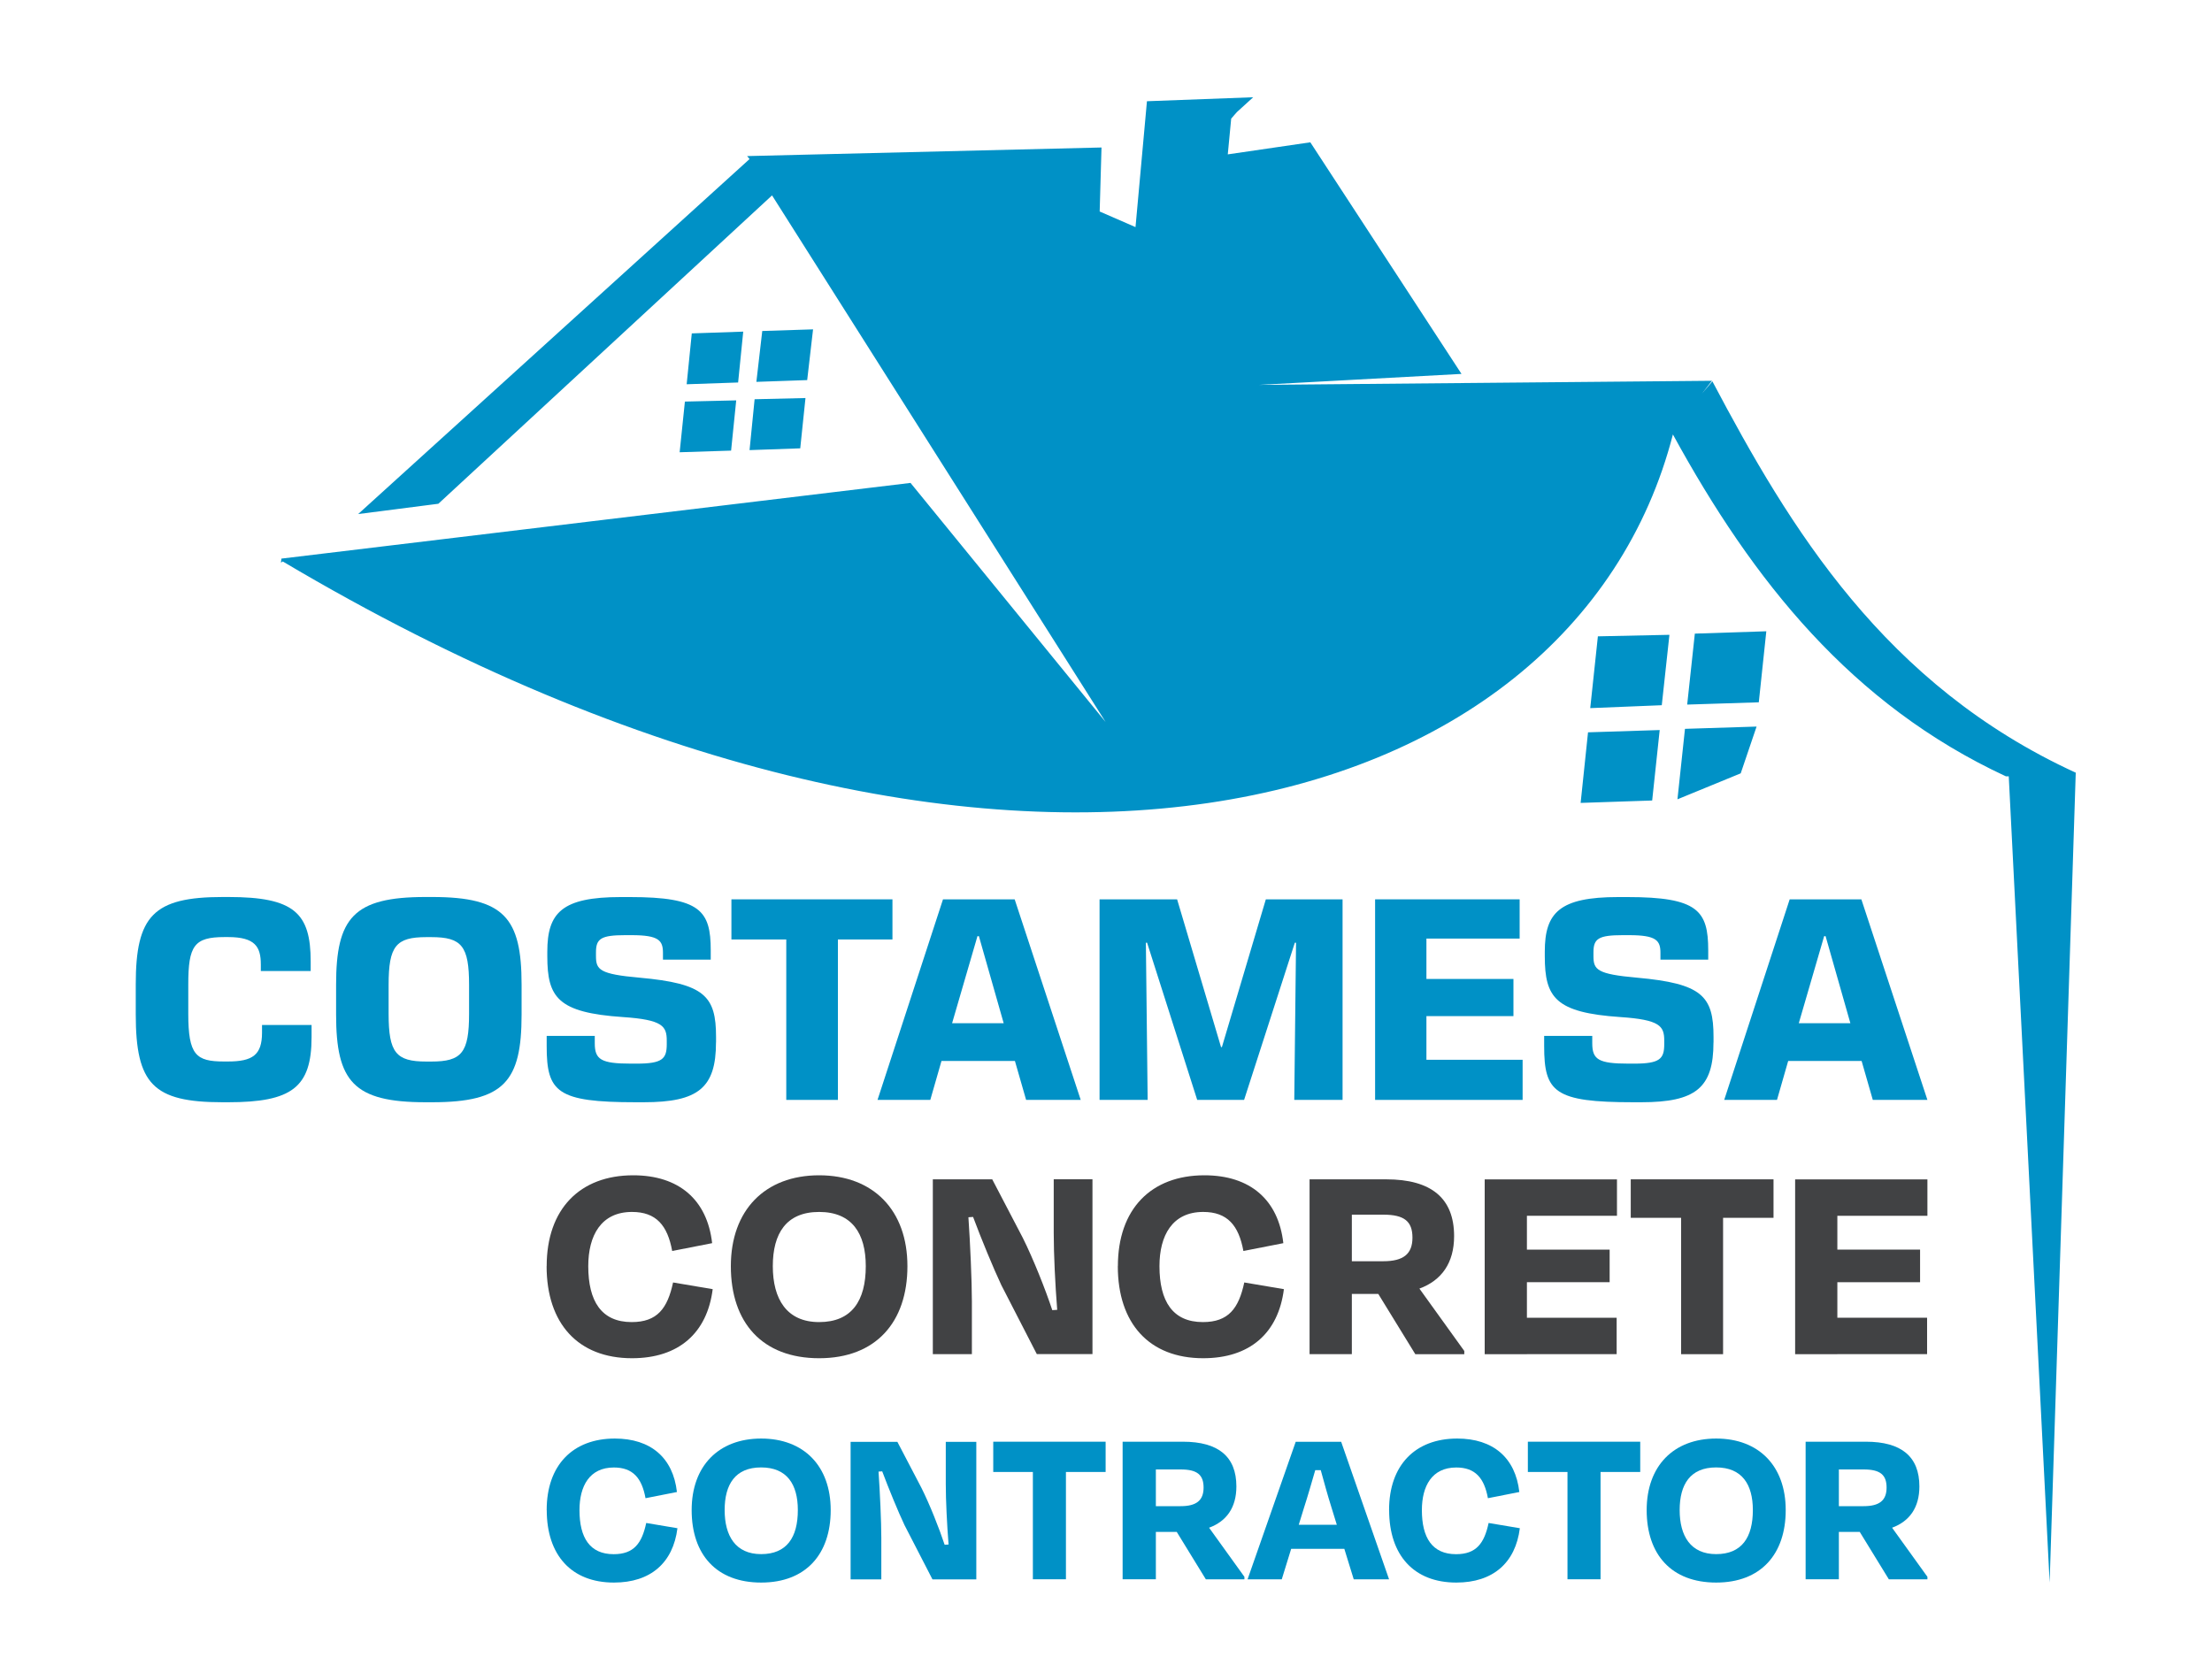 <svg xmlns="http://www.w3.org/2000/svg" id="Layer_1" data-name="Layer 1" viewBox="0 0 350 265.83"><defs><style>      .cls-1 {        fill-rule: evenodd;      }      .cls-1, .cls-2, .cls-3 {        stroke-width: 0px;      }      .cls-1, .cls-3 {        fill: #0091c6;      }      .cls-2 {        fill: #414244;      }    </style></defs><path class="cls-1" d="M328.44,122.3l-4.13,128.14-6.47-127.59h-.46c-24.39-11.34-40.01-30.9-52.68-54.1-15.88,61.67-106.93,87.18-219.96,20.1l-.29.19.08-.64,99.54-11.98,30.87,37.84L122.16,30.92l-52.8,48.8-12.69,1.63,61.93-56.18-.38-.47,56.07-1.36-.29,10.13,5.67,2.47,1.81-19.92,16.81-.63-2.58,2.35-.9,1.03-.54,5.66,13.06-1.91,23.92,36.65-32.06,1.74,71.69-.65-1.58,2.02,1.65-1.93c12.26,23.2,27.23,48.07,57.54,61.95h-.08ZM117.6,52.48l-8.14.28-.81,8.05,8.14-.28.81-8.05ZM116.49,63.36l-8.12.19-.83,8.02,8.14-.26.81-7.95ZM127.46,62.99l-8.06.19-.8,8.05,8.02-.28.83-7.97ZM128.65,52.12l-8.04.26-.93,8.05,8.04-.28.93-8.04ZM264.15,100.46l-11.32.24-1.21,11.36,11.32-.46,1.21-11.14ZM262.6,115.53l-11.33.36-1.17,11.17,11.32-.38,1.19-11.15ZM277.94,114.98l-11.33.36-1.19,11.15,10.01-4.11,2.51-7.4ZM279.49,99.9l-11.32.37-1.21,11.23,11.33-.36,1.19-11.24Z"></path><g><g><path class="cls-3" d="M86.5,238.97c0-7.11,4.14-11.32,10.78-11.32,5.7,0,9.22,3.05,9.83,8.46l-4.97.98c-.58-3.19-2-4.86-5.01-4.86-3.85,0-5.44,2.94-5.44,6.75,0,4.35,1.63,6.97,5.41,6.97,3.19,0,4.46-1.71,5.15-4.94l4.94.83c-.69,5.48-4.25,8.6-10.05,8.6-6.71,0-10.63-4.32-10.63-11.47Z"></path><path class="cls-3" d="M109.44,238.97c0-6.97,4.25-11.32,11-11.32s11,4.35,11,11.32-3.92,11.47-11,11.47-11-4.43-11-11.47ZM126.24,238.97c0-4.06-1.71-6.75-5.81-6.75s-5.77,2.69-5.77,6.75,1.71,6.97,5.77,6.97,5.81-2.65,5.81-6.97Z"></path><path class="cls-3" d="M147.54,249.93l-4.43-8.6c-.98-2.07-2.5-5.77-3.52-8.49l-.58.04c.22,3.19.44,7.95.44,10.49v6.57h-4.86v-21.77h7.4l3.81,7.29c1.31,2.61,2.83,6.46,3.67,9l.62-.04c-.25-3.16-.44-6.97-.44-9.54v-6.71h4.83v21.77h-6.93Z"></path><path class="cls-3" d="M157.16,232.94v-4.79h17.78v4.79h-6.28v16.98h-5.23v-16.98h-6.28Z"></path><path class="cls-3" d="M182.89,242.41v7.51h-5.26v-21.77h9.54c5.62,0,8.46,2.36,8.46,7.08,0,3.34-1.56,5.52-4.32,6.53l5.59,7.77v.4h-6.1l-4.61-7.51h-3.3ZM182.89,232.54v5.81h3.92c2.5,0,3.63-.91,3.63-2.94s-1.02-2.87-3.63-2.87h-3.92Z"></path><path class="cls-3" d="M204.3,245.1l-1.49,4.83h-5.41l7.62-21.77h7.19l7.58,21.77h-5.59l-1.49-4.83h-8.42ZM208.11,232.65c-.58,2-1.16,4.03-1.78,5.95l-.83,2.69h6.02l-.83-2.69c-.62-1.96-1.16-3.96-1.71-5.95h-.87Z"></path><path class="cls-3" d="M219.79,238.97c0-7.11,4.14-11.32,10.78-11.32,5.7,0,9.22,3.05,9.83,8.46l-4.97.98c-.58-3.19-2-4.86-5.01-4.86-3.85,0-5.44,2.94-5.44,6.75,0,4.35,1.63,6.97,5.41,6.97,3.19,0,4.46-1.71,5.15-4.94l4.94.83c-.69,5.48-4.25,8.6-10.05,8.6-6.71,0-10.63-4.32-10.63-11.47Z"></path><path class="cls-3" d="M241.75,232.94v-4.79h17.78v4.79h-6.28v16.98h-5.23v-16.98h-6.28Z"></path><path class="cls-3" d="M260.55,238.97c0-6.97,4.25-11.32,11-11.32s11,4.35,11,11.32-3.92,11.47-11,11.47-11-4.43-11-11.47ZM277.35,238.97c0-4.06-1.71-6.75-5.81-6.75s-5.77,2.69-5.77,6.75,1.71,6.97,5.77,6.97,5.81-2.65,5.81-6.97Z"></path><path class="cls-3" d="M290.96,242.41v7.51h-5.26v-21.77h9.54c5.62,0,8.46,2.36,8.46,7.08,0,3.34-1.56,5.52-4.32,6.53l5.59,7.77v.4h-6.1l-4.61-7.51h-3.3ZM290.96,232.54v5.81h3.92c2.5,0,3.63-.91,3.63-2.94s-1.02-2.87-3.63-2.87h-3.92Z"></path></g><g><path class="cls-2" d="M86.5,200.37c0-9.04,5.26-14.38,13.69-14.38,7.24,0,11.71,3.87,12.49,10.74l-6.32,1.24c-.74-4.06-2.54-6.18-6.36-6.18-4.89,0-6.92,3.73-6.92,8.58,0,5.53,2.07,8.85,6.87,8.85,4.06,0,5.67-2.17,6.55-6.27l6.27,1.06c-.88,6.96-5.39,10.93-12.77,10.93-8.53,0-13.51-5.49-13.51-14.57Z"></path><path class="cls-2" d="M115.64,200.37c0-8.85,5.39-14.38,13.97-14.38s13.97,5.53,13.97,14.38-4.98,14.57-13.97,14.57-13.97-5.62-13.97-14.57ZM136.99,200.37c0-5.16-2.17-8.58-7.38-8.58s-7.33,3.41-7.33,8.58,2.17,8.85,7.33,8.85,7.38-3.37,7.38-8.85Z"></path><path class="cls-2" d="M164.06,214.3l-5.62-10.93c-1.24-2.63-3.18-7.33-4.47-10.79l-.74.05c.28,4.06.55,10.1.55,13.32v8.34h-6.18v-27.66h9.4l4.84,9.27c1.66,3.32,3.6,8.21,4.66,11.43l.78-.05c-.32-4.01-.55-8.85-.55-12.13v-8.53h6.13v27.66h-8.81Z"></path><path class="cls-2" d="M176.88,200.37c0-9.04,5.26-14.38,13.69-14.38,7.24,0,11.71,3.87,12.49,10.74l-6.32,1.24c-.74-4.06-2.54-6.18-6.36-6.18-4.89,0-6.92,3.73-6.92,8.58,0,5.53,2.07,8.85,6.87,8.85,4.06,0,5.67-2.17,6.55-6.27l6.27,1.06c-.88,6.96-5.39,10.93-12.77,10.93-8.53,0-13.51-5.49-13.51-14.57Z"></path><path class="cls-2" d="M213.9,204.75v9.54h-6.69v-27.66h12.13c7.15,0,10.74,3,10.74,8.99,0,4.24-1.98,7.01-5.49,8.3l7.1,9.87v.51h-7.75l-5.86-9.54h-4.2ZM213.9,192.21v7.38h4.98c3.18,0,4.61-1.15,4.61-3.73s-1.29-3.64-4.61-3.64h-4.98Z"></path><path class="cls-2" d="M241.61,214.3h-6.69v-27.66h20.93v5.76h-14.25v5.35h13.09v5.16h-13.09v5.62h14.2v5.76h-14.2Z"></path><path class="cls-2" d="M258.03,192.72v-6.09h22.59v6.09h-7.98v21.58h-6.64v-21.58h-7.98Z"></path><path class="cls-2" d="M290.72,214.3h-6.68v-27.66h20.93v5.76h-14.25v5.35h13.09v5.16h-13.09v5.62h14.2v5.76h-14.2Z"></path></g><g><path class="cls-3" d="M35.2,174.43c-10.97,0-13.72-2.89-13.72-13.91v-4.76c0-10.83,2.8-13.81,13.77-13.81h.89c10.41,0,13.02,2.52,13.02,10.22v1.49h-7.89v-1.03c0-2.8-.89-4.34-5.18-4.34h-.56c-4.81,0-5.74,1.35-5.74,7.51v4.62c0,6.53,1.21,7.56,5.65,7.56h.61c3.92,0,5.41-1.03,5.41-4.57v-1.21h7.84v1.91c0,7.98-3.13,10.32-13.21,10.32h-.89Z"></path><path class="cls-3" d="M67.32,174.43c-11.39,0-14.14-3.31-14.14-13.86v-4.76c0-10.55,2.75-13.86,14.14-13.86h1.07c11.39,0,14.14,3.31,14.14,13.86v4.76c0,10.55-2.75,13.86-14.14,13.86h-1.07ZM68.25,167.99c4.81,0,5.97-1.4,5.97-7.56v-4.57c0-6.16-1.17-7.56-5.97-7.56h-.79c-4.81,0-5.97,1.4-5.97,7.56v4.57c0,6.16,1.17,7.56,5.97,7.56h.79Z"></path><path class="cls-3" d="M113.29,164.96c0,7.19-2.8,9.47-11.43,9.47h-1.26c-12.46,0-14.1-1.59-14.1-8.87v-1.63h7.61v1.17c0,2.57.98,3.22,5.74,3.22h.89c4.06,0,4.76-.75,4.76-3.08v-.56c0-2.29-.65-3.31-6.95-3.73-10.27-.7-11.95-3.08-11.95-9.61v-.75c0-6.16,2.33-8.63,11.62-8.63h1.45c11.15,0,12.79,2.15,12.79,8.45v1.45h-7.56v-1.07c0-1.96-.65-2.8-4.95-2.8h-1.03c-3.83,0-4.62.56-4.62,2.71v.61c0,2.15.56,2.85,6.91,3.41,10.27.93,12.09,2.89,12.09,9.38v.89Z"></path><path class="cls-3" d="M132.58,174.06h-8.17v-25.39h-8.68v-6.35h25.48v6.35h-8.63v25.39Z"></path><path class="cls-3" d="M170.99,174.06h-8.63l-1.77-6.16h-11.62l-1.77,6.16h-8.35l10.36-31.74h11.34l10.45,31.74ZM158.81,161.92l-3.92-13.77h-.23l-4.01,13.77h8.17Z"></path><path class="cls-3" d="M212.44,174.06h-7.65l.28-24.88h-.19l-8.03,24.88h-7.42l-7.93-24.88h-.19l.28,24.88h-7.61v-31.74h12.27l6.95,23.38h.14l6.95-23.38h12.14v31.74Z"></path><path class="cls-3" d="M240.92,174.06h-23.34v-31.74h22.87v6.21h-14.75v6.39h13.77v5.88h-13.77v6.91h15.22v6.35Z"></path><path class="cls-3" d="M271.12,164.96c0,7.19-2.8,9.47-11.43,9.47h-1.26c-12.46,0-14.1-1.59-14.1-8.87v-1.63h7.61v1.17c0,2.57.98,3.22,5.74,3.22h.89c4.06,0,4.76-.75,4.76-3.08v-.56c0-2.29-.65-3.31-6.95-3.73-10.27-.7-11.95-3.08-11.95-9.61v-.75c0-6.16,2.33-8.63,11.62-8.63h1.45c11.15,0,12.79,2.15,12.79,8.45v1.45h-7.56v-1.07c0-1.96-.65-2.8-4.95-2.8h-1.03c-3.83,0-4.62.56-4.62,2.71v.61c0,2.15.56,2.85,6.91,3.41,10.27.93,12.09,2.89,12.09,9.38v.89Z"></path><path class="cls-3" d="M304.96,174.06h-8.63l-1.77-6.16h-11.62l-1.77,6.16h-8.35l10.36-31.74h11.34l10.45,31.74ZM292.78,161.92l-3.92-13.77h-.23l-4.01,13.77h8.17Z"></path></g></g></svg>